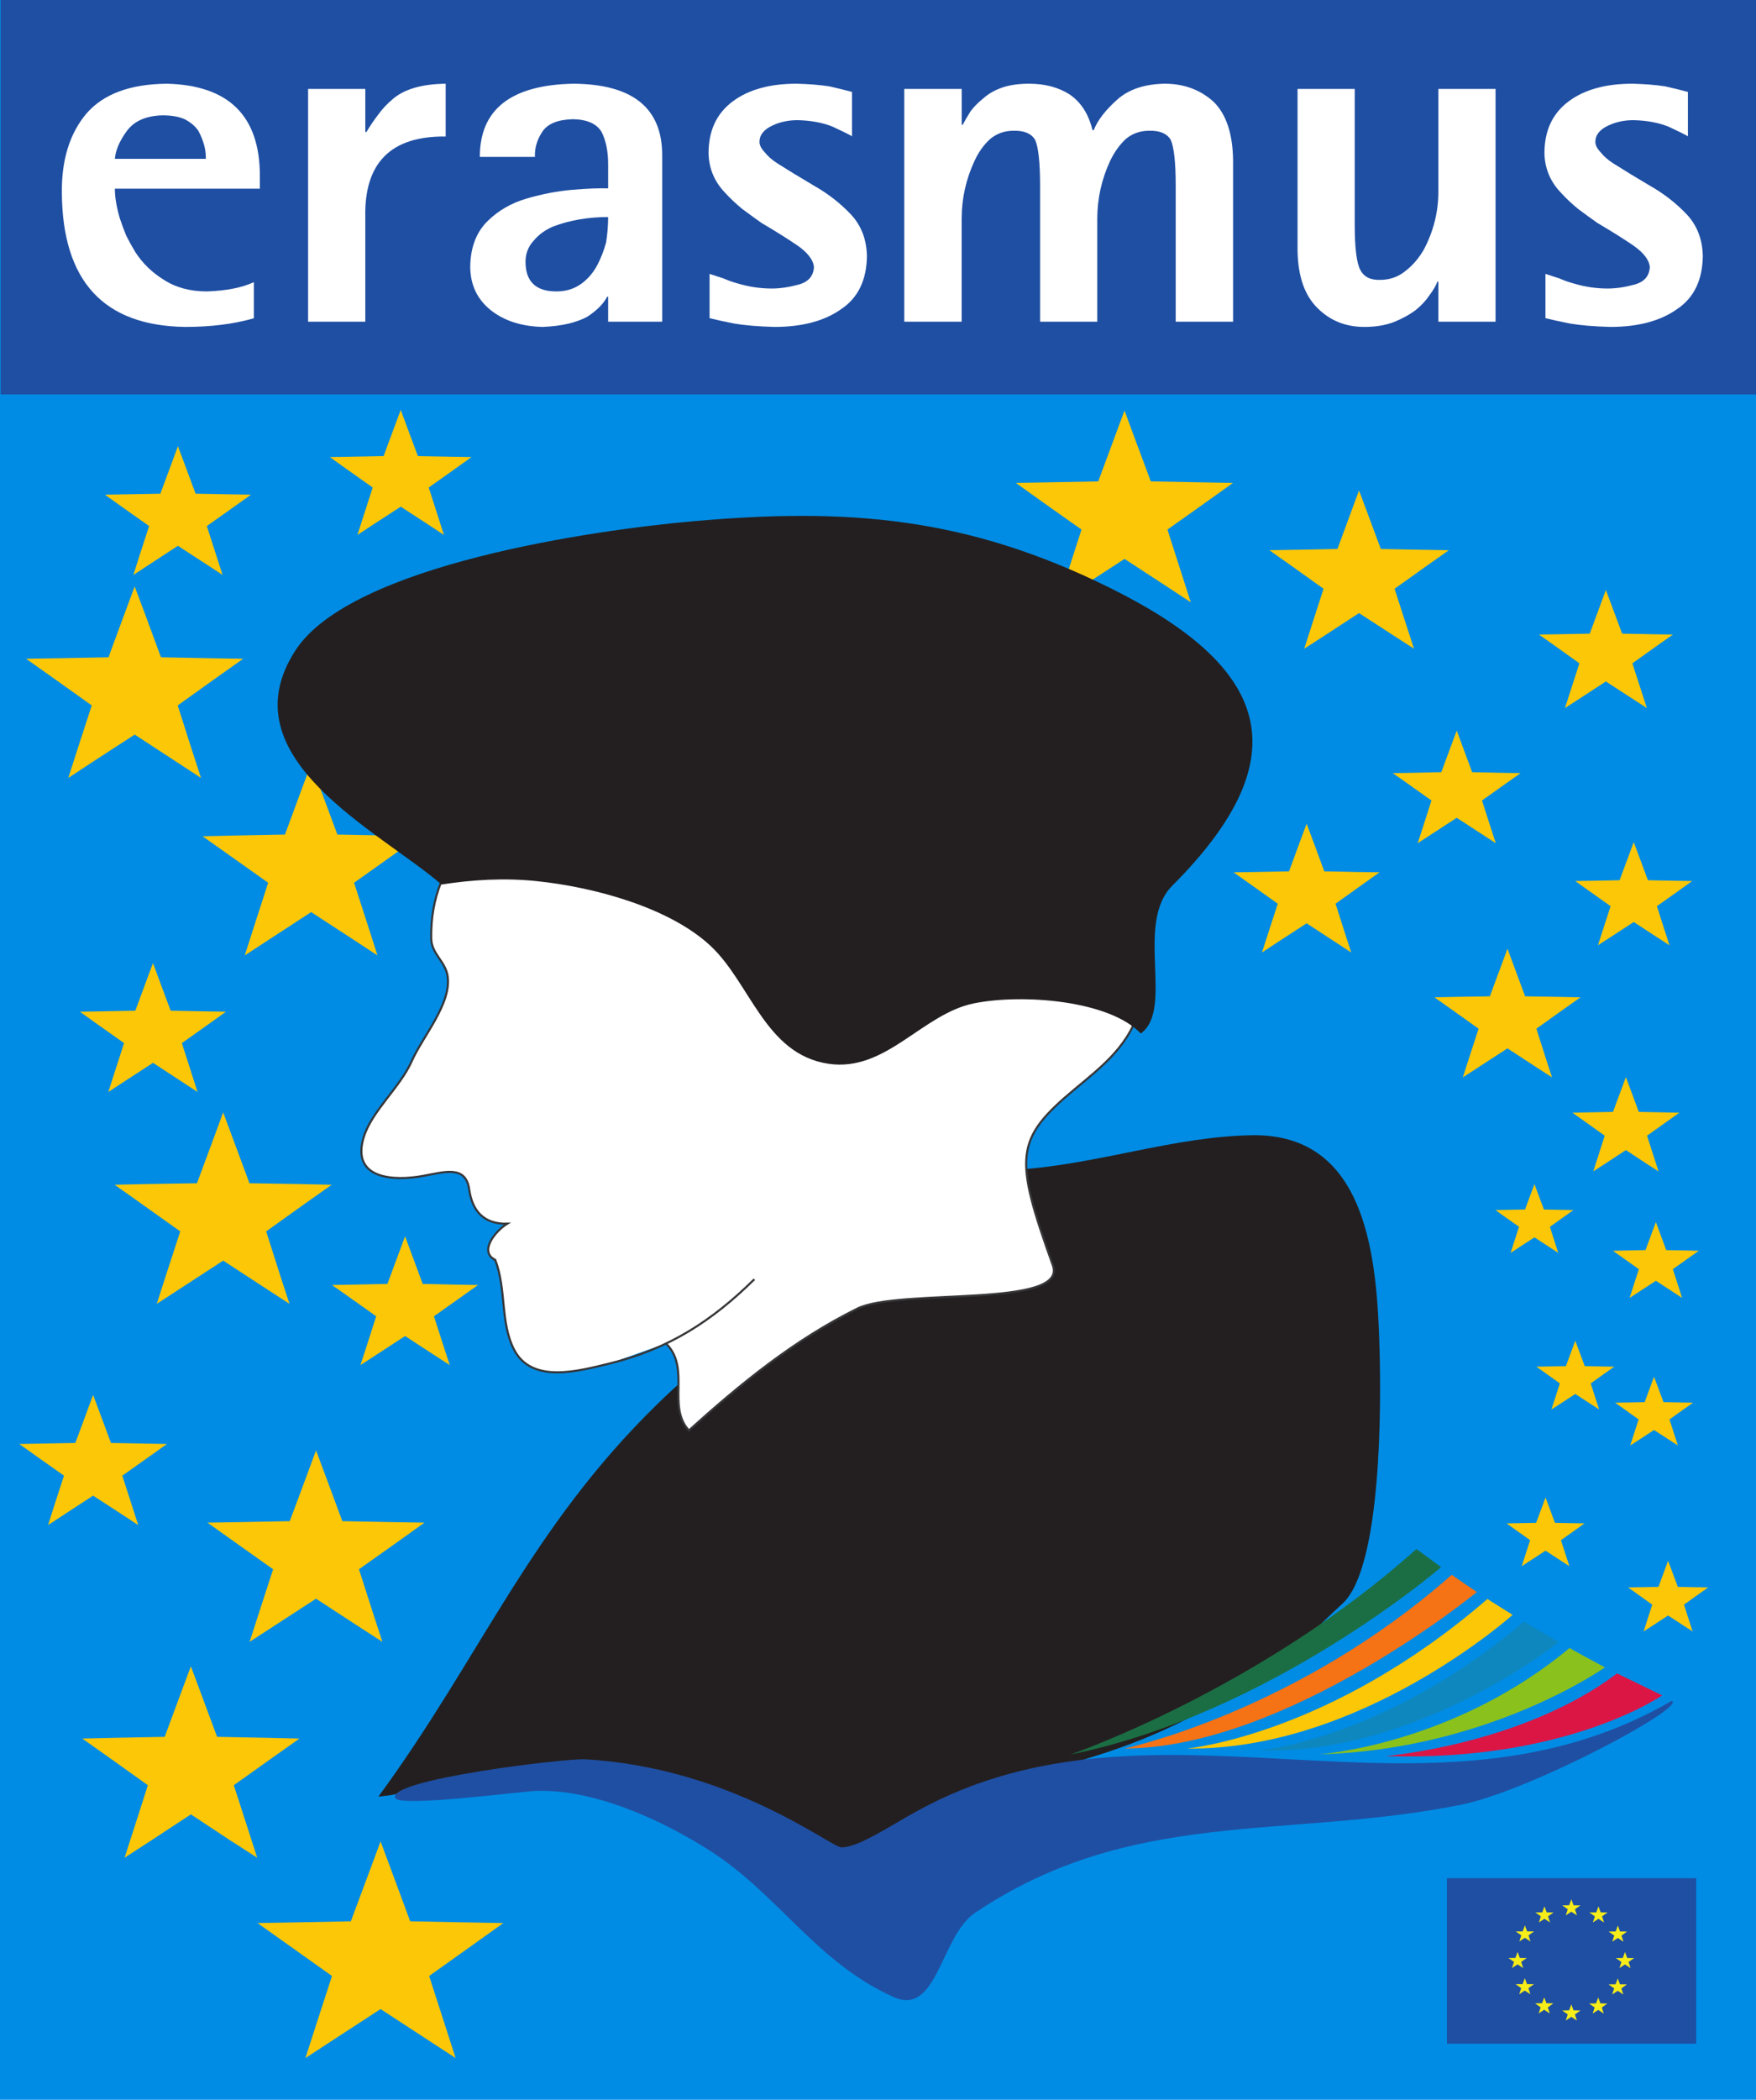 <?xml version="1.0" encoding="UTF-8" standalone="no"?>
<!-- Created with Inkscape (http://www.inkscape.org/) -->
<svg xmlns:dc="http://purl.org/dc/elements/1.1/" xmlns:cc="http://creativecommons.org/ns#" xmlns:rdf="http://www.w3.org/1999/02/22-rdf-syntax-ns#" xmlns:svg="http://www.w3.org/2000/svg" xmlns="http://www.w3.org/2000/svg" xmlns:sodipodi="http://sodipodi.sourceforge.net/DTD/sodipodi-0.dtd" xmlns:inkscape="http://www.inkscape.org/namespaces/inkscape" width="257.626" height="307.881" id="svg3347" sodipodi:version="0.32" inkscape:version="0.46" version="1.0" sodipodi:docname="Erasmus logo.svg" inkscape:output_extension="org.inkscape.output.svg.inkscape"><script xmlns="" id="custom-useragent-string-page-script"/>
  <defs id="defs3349">
    <inkscape:perspective sodipodi:type="inkscape:persp3d" inkscape:vp_x="0 : 526.18109 : 1" inkscape:vp_y="0 : 1000 : 0" inkscape:vp_z="744.09448 : 526.18109 : 1" inkscape:persp3d-origin="372.04724 : 350.78739 : 1" id="perspective3355"/>
    <inkscape:perspective id="perspective3443" inkscape:persp3d-origin="372.04724 : 350.78739 : 1" inkscape:vp_z="744.09448 : 526.18109 : 1" inkscape:vp_y="0 : 1000 : 0" inkscape:vp_x="0 : 526.18109 : 1" sodipodi:type="inkscape:persp3d"/>
  </defs>
  <sodipodi:namedview id="base" pagecolor="#ffffff" bordercolor="#666666" borderopacity="1.0" gridtolerance="10000" guidetolerance="10" objecttolerance="10" inkscape:pageopacity="0.0" inkscape:pageshadow="2" inkscape:zoom="1.5190033" inkscape:cx="35.766118" inkscape:cy="126.0238" inkscape:document-units="px" inkscape:current-layer="layer1" showgrid="false" inkscape:window-width="1280" inkscape:window-height="750" inkscape:window-x="-8" inkscape:window-y="-8"/>
  <g inkscape:label="Layer 1" inkscape:groupmode="layer" id="layer1" transform="translate(-194.067,-373.913)">
    <path style="fill:#008ce4;fill-opacity:1;fill-rule:nonzero;stroke:none;stroke-width:0.5;stroke-linecap:round;stroke-linejoin:round;stroke-miterlimit:3.998;stroke-dashoffset:0;stroke-opacity:1" d="M 194.067,373.913 L 451.693,373.913 L 451.693,681.794 L 194.067,681.794 L 194.067,373.913 z" id="rect3449" sodipodi:nodetypes="ccccc"/>
    <path d="M 194.156,431.746 L 451.782,431.746 L 451.782,373.912 L 194.156,373.912 L 194.156,431.746 z" style="fill:#1f4fa3;fill-opacity:1;fill-rule:nonzero;stroke:none" id="path3189"/>
    <path d="M 224.262,397.204 C 224.31,395.913 223.942,394.536 223.157,393.067 C 222.688,392.409 222.05,391.864 221.239,391.434 C 220.402,391.029 219.297,390.826 217.923,390.826 C 215.483,390.879 213.721,391.664 212.63,393.179 C 211.587,394.624 211.019,395.965 210.918,397.204 L 224.262,397.204 z M 231.308,420.578 C 228.38,421.425 225.025,421.848 221.242,421.848 C 209.272,421.686 203.239,415.138 203.141,402.2 C 203.088,397.352 204.293,393.471 206.754,390.556 C 209.237,387.691 213.168,386.235 218.552,386.187 C 227.644,386.417 232.192,390.92 232.192,399.696 L 232.192,401.578 L 210.918,401.578 C 210.918,402.829 211.162,404.288 211.654,405.952 C 211.925,406.76 212.233,407.593 212.578,408.449 C 212.97,409.233 213.424,410.056 213.94,410.913 C 214.998,412.529 216.373,413.866 218.069,414.918 C 219.838,416.071 221.95,416.644 224.408,416.644 C 227.286,416.547 229.586,416.092 231.308,415.284 L 231.308,420.578" style="fill:#ffffff;fill-opacity:1;fill-rule:nonzero;stroke:none" id="path3191"/>
    <path d="M 239.27,386.952 L 247.66,386.952 L 247.66,393.263 L 247.834,393.263 C 248.324,392.422 248.903,391.57 249.568,390.704 C 250.156,389.886 250.857,389.138 251.67,388.459 C 253.341,386.99 255.936,386.235 259.452,386.187 L 259.452,393.93 C 251.411,393.837 247.483,397.79 247.66,405.792 L 247.66,421.083 L 239.27,421.083 L 239.27,386.952" style="fill:#ffffff;fill-opacity:1;fill-rule:nonzero;stroke:none" id="path3193"/>
    <path d="M 271.168,412.29 C 271.168,415.193 272.677,416.644 275.695,416.644 C 277.065,416.644 278.261,416.286 279.285,415.566 C 280.208,414.92 280.981,414.052 281.605,412.959 C 282.202,411.843 282.664,410.676 282.989,409.46 C 283.187,408.196 283.288,406.954 283.288,405.737 C 280.371,405.737 277.689,406.196 275.245,407.114 C 274.074,407.612 273.124,408.294 272.402,409.162 C 271.58,410.032 271.168,411.075 271.168,412.29 z M 283.288,417.424 L 283.137,417.424 C 282.616,418.443 281.652,419.419 280.241,420.351 C 279.474,420.765 278.558,421.1 277.496,421.361 C 276.429,421.619 275.169,421.781 273.71,421.848 C 270.616,421.779 268.078,420.971 266.101,419.421 C 264.07,417.804 263.056,415.655 263.056,412.973 C 263.104,410.178 263.946,407.97 265.582,406.352 C 267.141,404.805 269.058,403.695 271.335,403.023 C 273.636,402.353 275.875,401.928 278.053,401.741 C 280.279,401.557 282.026,401.488 283.288,401.533 L 283.288,397.994 C 283.288,396.124 282.975,394.561 282.353,393.308 C 281.652,392.08 280.255,391.441 278.161,391.391 C 275.913,391.441 274.404,392.056 273.631,393.234 C 272.857,394.392 272.495,395.621 272.545,396.922 L 264.463,396.922 C 264.463,389.951 269.026,386.374 278.154,386.187 C 286.913,386.235 291.268,389.769 291.218,396.793 L 291.218,421.083 L 283.288,421.083 L 283.288,417.424" style="fill:#ffffff;fill-opacity:1;fill-rule:nonzero;stroke:none" id="path3195"/>
    <path d="M 319.07,393.894 C 318.578,393.605 317.621,393.132 316.2,392.476 C 314.751,391.895 313.046,391.579 311.085,391.532 C 309.736,391.532 308.51,391.792 307.405,392.311 C 306.128,392.902 305.492,393.706 305.492,394.72 C 305.492,395.193 305.748,395.7 306.264,396.243 C 306.707,396.809 307.309,397.341 308.07,397.836 C 309.591,398.804 311.373,399.89 313.41,401.095 C 315.471,402.253 317.289,403.657 318.862,405.309 C 320.407,406.94 321.206,408.994 321.257,411.472 C 321.206,414.99 319.953,417.575 317.495,419.227 C 315.036,420.976 311.765,421.848 307.685,421.848 C 305.274,421.781 303.306,421.616 301.782,421.354 C 300.233,421.047 299.03,420.784 298.169,420.564 L 298.169,414.074 C 298.758,414.269 299.432,414.487 300.192,414.729 C 300.905,415.045 301.627,415.299 302.364,415.492 C 303.983,415.977 305.628,416.219 307.298,416.219 C 308.497,416.219 309.799,416.029 311.197,415.649 C 312.644,415.27 313.405,414.413 313.48,413.083 C 313.405,412.065 312.621,411.02 311.123,409.949 C 309.627,408.93 307.848,407.813 305.786,406.601 C 304.877,405.959 303.947,405.283 302.99,404.57 C 302.082,403.834 301.247,403.051 300.487,402.219 C 298.891,400.581 298.069,398.632 298.021,396.375 C 298.021,393.074 299.199,390.546 301.56,388.786 C 303.871,387.055 306.991,386.187 310.923,386.187 C 312.74,386.23 314.352,386.361 315.753,386.579 C 317.103,386.885 318.21,387.155 319.07,387.394 L 319.07,393.894" style="fill:#ffffff;fill-opacity:1;fill-rule:nonzero;stroke:none" id="path3197"/>
    <path d="M 326.735,386.952 L 335.16,386.952 L 335.16,392.211 L 335.308,392.211 C 335.612,391.628 335.992,390.975 336.45,390.248 C 336.93,389.593 337.564,388.951 338.349,388.32 C 339.108,387.641 340.032,387.117 341.123,386.744 C 342.21,386.374 343.514,386.187 345.035,386.187 C 347.364,386.187 349.354,386.713 351.002,387.765 C 352.671,388.911 353.785,390.651 354.345,392.991 L 354.534,392.991 C 355.091,391.565 356.232,390.08 357.954,388.538 C 359.652,387.017 361.981,386.235 364.946,386.187 C 367.756,386.187 370.138,387.062 372.089,388.813 C 373.962,390.633 374.924,393.502 374.976,397.422 L 374.976,421.083 L 366.558,421.083 L 366.558,401.191 C 366.558,397.74 366.311,395.478 365.821,394.406 C 365.252,393.478 364.195,393.036 362.645,393.084 C 361.378,393.084 360.269,393.467 359.312,394.227 C 358.382,395.062 357.595,396.145 356.949,397.477 C 355.682,400.191 355.051,403.037 355.051,406.012 L 355.051,421.083 L 346.661,421.083 L 346.661,401.191 C 346.661,397.74 346.415,395.478 345.925,394.406 C 345.355,393.478 344.298,393.036 342.749,393.084 C 341.481,393.084 340.372,393.467 339.415,394.227 C 338.459,395.062 337.672,396.145 337.052,397.477 C 335.784,400.191 335.153,403.037 335.153,406.012 L 335.153,421.083 L 326.735,421.083 L 326.735,386.952" style="fill:#ffffff;fill-opacity:1;fill-rule:nonzero;stroke:none" id="path3199"/>
    <path d="M 405.094,415.212 L 404.946,415.212 C 404.748,415.774 404.365,416.432 403.796,417.187 C 403.301,417.943 402.622,418.677 401.756,419.388 C 400.891,420.035 399.85,420.607 398.64,421.104 C 397.377,421.6 395.906,421.848 394.226,421.848 C 391.504,421.848 389.229,420.939 387.4,419.122 C 385.47,417.257 384.48,414.413 384.433,410.589 L 384.433,386.952 L 392.821,386.952 L 392.821,406.818 C 392.821,410.242 393.094,412.467 393.642,413.488 C 394.163,414.511 395.134,414.999 396.552,414.951 C 397.968,414.951 399.212,414.511 400.283,413.631 C 401.352,412.799 402.246,411.754 402.969,410.493 C 404.385,407.806 405.094,404.977 405.094,402.004 L 405.094,386.952 L 413.484,386.952 L 413.484,421.083 L 405.094,421.083 L 405.094,415.212" style="fill:#ffffff;fill-opacity:1;fill-rule:nonzero;stroke:none" id="path3201"/>
    <path d="M 441.703,393.894 C 441.211,393.605 440.255,393.132 438.834,392.476 C 437.385,391.895 435.68,391.579 433.718,391.532 C 432.37,391.532 431.143,391.792 430.038,392.311 C 428.761,392.902 428.125,393.706 428.125,394.72 C 428.125,395.193 428.381,395.7 428.898,396.243 C 429.34,396.809 429.942,397.341 430.703,397.836 C 432.224,398.804 434.006,399.89 436.043,401.095 C 438.104,402.253 439.922,403.657 441.496,405.309 C 443.041,406.94 443.839,408.994 443.89,411.472 C 443.839,414.99 442.586,417.575 440.128,419.227 C 437.67,420.976 434.398,421.848 430.318,421.848 C 427.907,421.781 425.939,421.616 424.416,421.354 C 422.866,421.047 421.664,420.784 420.803,420.564 L 420.803,414.074 C 421.391,414.269 422.065,414.487 422.825,414.729 C 423.538,415.045 424.261,415.299 424.997,415.492 C 426.616,415.977 428.262,416.219 429.931,416.219 C 431.132,416.219 432.432,416.029 433.831,415.649 C 435.278,415.27 436.038,414.413 436.113,413.083 C 436.038,412.065 435.254,411.02 433.757,409.949 C 432.26,408.93 430.481,407.813 428.419,406.601 C 427.511,405.959 426.58,405.283 425.623,404.57 C 424.715,403.834 423.88,403.051 423.12,402.219 C 421.525,400.581 420.702,398.632 420.655,396.375 C 420.655,393.074 421.834,390.546 424.194,388.786 C 426.504,387.055 429.625,386.187 433.556,386.187 C 435.374,386.23 436.986,386.361 438.386,386.579 C 439.736,386.885 440.843,387.155 441.703,387.394 L 441.703,393.894" style="fill:#ffffff;fill-opacity:1;fill-rule:nonzero;stroke:none" id="path3203"/>
    <path d="M 267.911,655.884 L 262.409,655.786 L 254.251,655.63 L 251.597,648.475 L 249.901,643.909 L 248.206,648.475 L 245.537,655.63 L 237.395,655.786 L 231.856,655.884 L 236.363,659.09 L 242.775,663.645 L 240.449,670.8 L 238.875,675.678 L 243.175,672.872 L 249.901,668.494 L 260.913,675.678 L 259.339,670.8 L 257.027,663.645 L 263.425,659.09 L 267.911,655.884" style="fill:#fcc707;fill-opacity:1;fill-rule:nonzero;stroke:none" id="path3223"/>
    <path d="M 404.077,491.285 L 402.885,495.018 L 402.059,497.548 L 404.294,496.095 L 407.788,493.82 L 411.276,496.095 L 413.517,497.548 L 412.692,495.018 L 411.491,491.285 L 414.815,488.928 L 417.149,487.278 L 414.287,487.227 L 410.048,487.135 L 408.669,483.418 L 407.788,481.03 L 406.9,483.418 L 405.521,487.135 L 401.282,487.227 L 398.412,487.278 L 400.761,488.928 L 404.077,491.285" style="fill:#fcc707;fill-opacity:1;fill-rule:nonzero;stroke:none" id="path3225"/>
    <path d="M 396.65,454.41 L 394.7,449.163 L 393.451,445.829 L 392.223,449.163 L 390.285,454.41 L 384.317,454.524 L 380.298,454.589 L 383.585,456.909 L 388.247,460.243 L 386.558,465.468 L 385.408,469.03 L 388.554,467.003 L 393.451,463.805 L 398.373,467.003 L 401.515,469.03 L 400.355,465.468 L 398.666,460.243 L 403.339,456.909 L 406.629,454.589 L 402.596,454.524 L 396.65,454.41" style="fill:#fcc707;fill-opacity:1;fill-rule:nonzero;stroke:none" id="path3227"/>
    <path d="M 432.052,466.822 L 430.598,462.907 L 429.666,460.42 L 428.75,462.907 L 427.303,466.822 L 422.85,466.907 L 419.852,466.955 L 422.305,468.686 L 425.783,471.174 L 424.523,475.073 L 423.665,477.731 L 426.012,476.217 L 429.666,473.832 L 433.338,476.217 L 435.681,477.731 L 434.817,475.073 L 433.556,471.174 L 437.043,468.686 L 439.498,466.955 L 436.489,466.907 L 432.052,466.822" style="fill:#fcc707;fill-opacity:1;fill-rule:nonzero;stroke:none" id="path3229"/>
    <path d="M 362.904,444.496 L 360.546,438.174 L 359.048,434.114 L 357.535,438.174 L 355.191,444.496 L 347.996,444.635 L 343.103,444.721 L 347.068,447.554 L 352.738,451.562 L 350.695,457.884 L 349.304,462.22 L 353.092,459.733 L 359.048,455.863 L 364.977,459.733 L 368.765,462.22 L 367.374,457.884 L 365.344,451.562 L 370.998,447.554 L 374.962,444.721 L 370.099,444.635 L 362.904,444.496" style="fill:#fcc707;fill-opacity:1;fill-rule:nonzero;stroke:none" id="path3231"/>
    <path d="M 255.375,440.789 L 253.838,436.666 L 252.861,434.019 L 251.874,436.666 L 250.345,440.789 L 245.654,440.879 L 242.463,440.935 L 245.049,442.783 L 248.746,445.396 L 247.414,449.52 L 246.507,452.346 L 248.977,450.725 L 252.861,448.202 L 256.727,450.725 L 259.197,452.346 L 258.29,449.52 L 256.966,445.396 L 260.653,442.783 L 263.238,440.935 L 260.067,440.879 L 255.375,440.789" style="fill:#fcc707;fill-opacity:1;fill-rule:nonzero;stroke:none" id="path3233"/>
    <path d="M 210.347,585.489 L 208.753,581.191 L 207.725,578.448 L 206.715,581.191 L 205.12,585.489 L 196.894,585.636 L 199.597,587.561 L 203.453,590.286 L 202.055,594.585 L 201.118,597.532 L 203.693,595.842 L 207.725,593.211 L 211.753,595.83 L 214.349,597.532 L 213.404,594.602 L 212.011,590.286 L 215.858,587.561 L 218.562,585.636 L 210.347,585.489" style="fill:#fcc707;fill-opacity:1;fill-rule:nonzero;stroke:none" id="path3235"/>
    <path d="M 243.563,496.281 L 241.217,489.959 L 239.719,485.9 L 238.207,489.959 L 235.875,496.281 L 228.655,496.42 L 223.791,496.532 L 227.755,499.34 L 233.409,503.347 L 231.366,509.67 L 229.975,514.005 L 233.781,511.518 L 239.719,507.649 L 245.661,511.518 L 249.449,514.005 L 248.059,509.67 L 246.016,503.347 L 251.655,499.34 L 255.638,496.532 L 250.77,496.42 L 243.563,496.281" style="fill:#fcc707;fill-opacity:1;fill-rule:nonzero;stroke:none" id="path3237"/>
    <path d="M 232.734,562.62 L 236.539,565.09 L 235.131,560.788 L 233.118,554.466 L 238.758,550.432 L 242.736,547.626 L 237.861,547.521 L 230.665,547.409 L 228.32,541.087 L 226.809,537.019 L 225.31,541.087 L 222.965,547.409 L 215.757,547.521 L 210.878,547.626 L 214.842,550.432 L 220.511,554.466 L 218.452,560.788 L 217.066,565.09 L 220.866,562.62 L 226.809,558.751 L 232.734,562.62" style="fill:#fcc707;fill-opacity:1;fill-rule:nonzero;stroke:none" id="path3239"/>
    <path d="M 244.29,596.953 L 241.946,590.631 L 240.434,586.572 L 238.936,590.631 L 236.577,596.953 L 229.382,597.093 L 224.502,597.17 L 228.485,600.002 L 234.138,604.01 L 232.081,610.334 L 230.691,614.643 L 234.478,612.19 L 240.434,608.321 L 246.359,612.19 L 250.164,614.643 L 248.761,610.334 L 246.731,604.01 L 252.384,600.002 L 256.348,597.17 L 251.485,597.093 L 244.29,596.953" style="fill:#fcc707;fill-opacity:1;fill-rule:nonzero;stroke:none" id="path3241"/>
    <path d="M 217.683,470.289 L 215.338,463.931 L 213.827,459.906 L 212.328,463.931 L 209.983,470.289 L 202.775,470.427 L 197.895,470.504 L 201.859,473.311 L 207.53,477.346 L 205.469,483.667 L 204.083,487.978 L 207.871,485.49 L 213.827,481.621 L 219.752,485.49 L 223.556,487.978 L 222.153,483.667 L 220.137,477.346 L 225.777,473.311 L 229.741,470.504 L 224.878,470.427 L 217.683,470.289" style="fill:#fcc707;fill-opacity:1;fill-rule:nonzero;stroke:none" id="path3243"/>
    <path d="M 225.915,628.58 L 223.583,622.292 L 222.071,618.232 L 220.56,622.292 L 218.228,628.58 L 211.019,628.718 L 206.143,628.831 L 210.108,631.638 L 215.761,635.672 L 213.732,641.994 L 212.341,646.305 L 216.128,643.851 L 222.071,639.947 L 227.983,643.851 L 231.802,646.305 L 230.411,641.994 L 228.368,635.672 L 234.033,631.638 L 238.003,628.831 L 233.122,628.718 L 225.915,628.58" style="fill:#fcc707;fill-opacity:1;fill-rule:nonzero;stroke:none" id="path3245"/>
    <path d="M 426.53,597.282 L 424.784,597.251 L 422.197,597.201 L 421.355,594.932 L 420.817,593.484 L 420.279,594.932 L 419.433,597.201 L 416.851,597.251 L 415.094,597.282 L 416.523,598.299 L 418.557,599.744 L 417.819,602.013 L 417.32,603.56 L 418.684,602.67 L 420.817,601.281 L 424.31,603.56 L 423.81,602.013 L 423.077,599.744 L 425.107,598.299 L 426.53,597.282" style="fill:#fcc707;fill-opacity:1;fill-rule:nonzero;stroke:none" id="path3247"/>
    <path d="M 249.256,566.913 L 247.891,571.182 L 246.947,574.074 L 249.503,572.414 L 253.499,569.811 L 257.487,572.414 L 260.051,574.074 L 259.107,571.182 L 257.733,566.913 L 261.535,564.218 L 264.203,562.33 L 260.931,562.272 L 256.083,562.168 L 254.506,557.916 L 253.499,555.186 L 252.483,557.916 L 250.906,562.168 L 246.058,562.272 L 242.777,562.33 L 245.463,564.218 L 249.256,566.913" style="fill:#fcc707;fill-opacity:1;fill-rule:nonzero;stroke:none" id="path3249"/>
    <path d="M 440.223,606.593 L 439.353,604.251 L 438.795,602.762 L 438.246,604.251 L 437.381,606.593 L 434.717,606.645 L 432.922,606.674 L 434.39,607.709 L 436.471,609.198 L 435.717,611.531 L 435.204,613.121 L 436.608,612.217 L 438.795,610.789 L 440.992,612.217 L 442.395,613.121 L 441.878,611.531 L 441.124,609.198 L 443.21,607.709 L 444.679,606.674 L 442.878,606.645 L 440.223,606.593" style="fill:#fcc707;fill-opacity:1;fill-rule:nonzero;stroke:none" id="path3251"/>
    <path d="M 426.567,574.224 L 425.72,571.944 L 425.178,570.497 L 424.645,571.944 L 423.803,574.224 L 421.21,574.273 L 419.465,574.301 L 420.893,575.308 L 422.917,576.756 L 422.184,579.026 L 421.685,580.573 L 423.051,579.692 L 425.178,578.304 L 427.315,579.692 L 428.679,580.573 L 428.176,579.026 L 427.442,576.756 L 429.472,575.308 L 430.901,574.301 L 429.149,574.273 L 426.567,574.224" style="fill:#fcc707;fill-opacity:1;fill-rule:nonzero;stroke:none" id="path3253"/>
    <path d="M 438.122,579.506 L 437.275,577.227 L 436.733,575.779 L 436.199,577.227 L 435.358,579.506 L 432.766,579.555 L 431.02,579.584 L 432.448,580.591 L 434.473,582.039 L 433.739,584.308 L 433.24,585.856 L 434.607,584.975 L 436.733,583.587 L 438.87,584.975 L 440.235,585.856 L 439.731,584.308 L 438.997,582.039 L 441.026,580.591 L 442.456,579.584 L 440.705,579.555 L 438.122,579.506" style="fill:#fcc707;fill-opacity:1;fill-rule:nonzero;stroke:none" id="path3255"/>
    <path d="M 219.106,522.107 L 217.52,517.856 L 216.513,515.126 L 215.496,517.856 L 213.919,522.107 L 209.081,522.201 L 205.791,522.259 L 208.457,524.164 L 212.269,526.859 L 210.895,531.11 L 209.96,534.027 L 212.508,532.354 L 216.513,529.751 L 220.5,532.354 L 223.047,534.027 L 222.111,531.11 L 220.746,526.859 L 224.548,524.164 L 227.214,522.259 L 223.944,522.201 L 219.106,522.107" style="fill:#fcc707;fill-opacity:1;fill-rule:nonzero;stroke:none" id="path3257"/>
    <path d="M 420.576,551.259 L 419.729,548.99 L 419.191,547.532 L 418.649,548.99 L 417.807,551.259 L 415.224,551.309 L 413.468,551.34 L 414.891,552.357 L 416.926,553.795 L 416.193,556.065 L 415.694,557.621 L 417.054,556.729 L 419.191,555.34 L 421.32,556.729 L 422.68,557.621 L 421.452,553.795 L 423.481,552.357 L 424.904,551.34 L 423.158,551.309 L 420.576,551.259" style="fill:#fcc707;fill-opacity:1;fill-rule:nonzero;stroke:none" id="path3259"/>
    <path d="M 222.763,446.303 L 221.186,442.052 L 220.169,439.339 L 219.17,442.052 L 217.593,446.303 L 209.456,446.449 L 212.13,448.353 L 215.944,451.048 L 214.561,455.3 L 213.634,458.215 L 216.182,456.543 L 220.169,453.941 L 224.153,456.531 L 226.721,458.215 L 225.786,455.317 L 224.409,451.048 L 228.214,448.353 L 230.888,446.449 L 222.763,446.303" style="fill:#fcc707;fill-opacity:1;fill-rule:nonzero;stroke:none" id="path3261"/>
    <path d="M 438.524,557.212 L 437.596,554.711 L 437.003,553.105 L 436.405,554.711 L 435.482,557.212 L 432.625,557.266 L 430.702,557.312 L 432.271,558.422 L 434.507,560.008 L 433.698,562.509 L 433.149,564.225 L 434.654,563.24 L 437.003,561.709 L 439.354,563.24 L 440.853,564.225 L 440.303,562.509 L 439.494,560.008 L 441.726,558.422 L 443.302,557.312 L 441.375,557.266 L 438.524,557.212" style="fill:#fcc707;fill-opacity:1;fill-rule:nonzero;stroke:none" id="path3263"/>
    <path d="M 419.213,530.23 L 421.772,531.891 L 420.825,528.999 L 419.472,524.747 L 423.264,522.035 L 425.939,520.148 L 422.661,520.078 L 417.822,520.001 L 416.245,515.751 L 415.229,513.014 L 414.221,515.751 L 412.644,520.001 L 407.797,520.078 L 404.515,520.148 L 407.182,522.035 L 410.994,524.747 L 409.61,528.999 L 408.678,531.891 L 411.233,530.23 L 415.229,527.629 L 419.213,530.23" style="fill:#fcc707;fill-opacity:1;fill-rule:nonzero;stroke:none" id="path3265"/>
    <path d="M 435.835,502.979 L 434.571,499.572 L 433.756,497.384 L 432.949,499.572 L 431.677,502.979 L 427.8,503.054 L 425.17,503.096 L 427.316,504.623 L 430.362,506.782 L 429.254,510.191 L 428.505,512.513 L 430.546,511.191 L 433.756,509.106 L 436.95,511.191 L 439,512.513 L 438.244,510.191 L 437.149,506.782 L 440.197,504.623 L 442.334,503.096 L 439.712,503.054 L 435.835,502.979" style="fill:#fcc707;fill-opacity:1;fill-rule:nonzero;stroke:none" id="path3267"/>
    <path d="M 388.357,501.676 L 386.78,497.401 L 385.764,494.693 L 384.757,497.401 L 383.18,501.676 L 378.333,501.768 L 375.051,501.82 L 377.716,503.708 L 381.53,506.421 L 380.145,510.672 L 379.212,513.571 L 381.759,511.898 L 385.764,509.296 L 389.748,511.898 L 392.306,513.571 L 391.364,510.672 L 390.007,506.421 L 393.8,503.708 L 396.466,501.82 L 393.195,501.768 L 388.357,501.676" style="fill:#fcc707;fill-opacity:1;fill-rule:nonzero;stroke:none" id="path3269"/>
    <path d="M 434.497,536.945 L 433.348,533.849 L 432.605,531.85 L 431.86,533.849 L 430.712,536.945 L 427.162,537.013 L 424.762,537.069 L 426.714,538.45 L 429.498,540.437 L 428.499,543.551 L 427.814,545.673 L 429.678,544.465 L 432.605,542.542 L 435.515,544.465 L 437.395,545.673 L 436.711,543.551 L 435.705,540.437 L 438.495,538.45 L 440.449,537.069 L 438.046,537.013 L 434.497,536.945" style="fill:#fcc707;fill-opacity:1;fill-rule:nonzero;stroke:none" id="path3271"/>
    <path d="M 343.759,545.377 C 355.178,544.601 366.435,540.528 377.797,540.368 C 394.794,540.129 396.101,558.638 396.466,571.847 C 396.676,579.432 396.865,603.717 391.015,609.06 C 383.654,615.783 384.599,616.392 372.228,623.724 C 352.612,635.348 336.882,633.033 322.28,643.429 C 312.69,650.257 292.273,639.634 280.996,637.152 C 276.046,636.062 257.884,634.794 252.684,636.806 C 251.705,637.184 250.616,637.195 249.577,637.354 C 264.726,616.667 271.732,598.095 290.532,579.766 C 302.327,568.266 319.187,556.797 336.479,557.864 C 339.883,558.075 347.128,560.312 346.204,555.882 C 344.005,545.34 345.163,549.813 344.005,545.34" style="fill:#231f20;fill-opacity:1;fill-rule:nonzero;stroke:none" id="path3275"/>
    <path d="M 291.768,570.896 C 295.457,574.511 291.853,580.106 295.141,583.655 C 302.729,576.787 310.618,570.367 319.837,565.798 C 325.971,562.756 350.803,565.776 348.534,559.437 C 342.839,543.526 342.887,540.971 351.811,533.557 C 355.828,530.22 360.05,526.98 361.351,521.297 C 362.8,514.976 358.068,508.141 353.92,503.905 C 343.127,492.881 324.258,486.708 309.363,485.25 C 292.152,483.564 256.85,487.373 257.332,511.539 C 257.38,513.754 259.319,514.81 259.707,516.879 C 260.466,520.913 256.065,525.897 254.48,529.482 C 252.755,533.387 248.573,536.838 247.416,540.689 C 245.554,546.882 251.945,547.1 256.129,546.335 C 259.331,545.749 262.392,544.737 262.899,548.297 C 263.338,551.385 264.966,553.425 268.481,553.34 C 266.86,554.334 264.608,557.01 266.285,558.386 C 266.429,558.352 266.542,558.715 266.723,558.646 C 268.384,562.978 267.435,567.863 269.502,571.833 C 272.121,576.863 279.004,574.926 283.428,573.856" style="fill:#ffffff;fill-opacity:1;fill-rule:nonzero;stroke:none" id="path3277" sodipodi:nodetypes="cccssssscssssscccss"/>
    <path d="M 291.768,570.896 C 295.457,574.511 291.853,580.106 295.141,583.655 C 302.729,576.787 310.618,570.367 319.837,565.798 C 325.971,562.756 350.803,565.776 348.534,559.437 C 342.839,543.526 342.887,540.971 351.811,533.557 C 355.828,530.22 360.05,526.98 361.351,521.297 C 362.8,514.976 358.068,508.141 353.92,503.905 C 343.127,492.881 324.258,486.708 309.363,485.25 C 292.152,483.564 256.85,487.373 257.332,511.539 C 257.38,513.754 259.319,514.81 259.707,516.879 C 260.466,520.913 256.065,525.897 254.48,529.482 C 252.755,533.387 248.573,536.838 247.416,540.689 C 245.554,546.882 251.945,547.1 256.129,546.335 C 259.331,545.749 262.392,544.737 262.899,548.297 C 263.338,551.385 264.966,553.425 268.481,553.34 C 266.86,554.334 264.608,557.01 266.285,558.386 C 266.429,558.352 266.542,558.715 266.723,558.646 C 268.384,562.978 267.435,567.863 269.502,571.833 C 272.121,576.863 279.004,574.925 283.428,573.856 C 292.146,571.749 298.523,567.605 304.742,561.485" style="fill:none;stroke:#363639;stroke-width:0.306;stroke-linecap:butt;stroke-linejoin:miter;stroke-miterlimit:4;stroke-dasharray:none;stroke-opacity:1" id="path3279" sodipodi:nodetypes="cccssssscssssscccsss"/>
    <path d="M 258.84,503.605 C 249.654,495.695 227.171,485.005 237.424,469.259 C 245.628,456.661 281.442,451.608 295.688,450.347 C 318.518,448.326 335.942,449.704 357.023,460.167 C 380.085,471.614 385.211,484.622 366.042,503.792 C 360.518,509.316 366.381,521.919 361.428,525.454 C 356.827,520.593 344.112,519.595 336.984,521.026 C 329.351,522.558 324.073,531.153 315.597,529.887 C 306.309,528.498 304.168,518.036 298.271,512.564 C 292.216,506.946 281.171,503.971 272.777,503.107 C 267.971,502.612 263.377,502.908 258.84,503.605 z" style="fill:#231f20;fill-opacity:1;fill-rule:nonzero;stroke:none" id="path3281" sodipodi:nodetypes="csccccssssc"/>
    <path d="M 439.334,623.305 C 403.321,644.177 363.96,619.941 328.564,639.487 C 324.348,641.813 320.009,644.786 317.518,644.786 C 315.994,644.786 301.3,633.069 279.889,631.873 C 277.054,631.717 250.641,634.858 252.072,637.568 C 252.784,638.91 270.254,636.619 272.521,636.52 C 281.154,636.136 291.23,640.806 298.254,645.297 C 308.299,651.721 313.852,661.674 325.191,666.741 C 331.602,669.605 332.055,657.794 337.125,654.382 C 360.118,638.912 382.662,643.662 408.322,638.558 C 418.57,636.52 441.561,624.191 439.334,623.305" style="fill:#1f4fa3;fill-opacity:1;fill-rule:nonzero;stroke:none" id="path3283"/>
    <path d="M 359.034,630.295 C 359.034,630.295 384.197,624.991 407.048,604.824 C 407.048,604.824 407.121,604.895 410.736,607.348 C 410.736,607.348 382.896,630.19 359.034,630.295" style="fill:#f57215;fill-opacity:1;fill-rule:nonzero;stroke:none" id="path3285"/>
    <path d="M 351.137,631.17 C 351.137,631.17 378.906,621.616 401.862,601.05 C 401.862,601.05 401.946,601.059 405.489,603.707 C 405.489,603.707 380.489,625.217 351.137,631.17" style="fill:#1b6e44;fill-opacity:1;fill-rule:nonzero;stroke:none" id="path3287"/>
    <path d="M 368.21,630.295 C 368.21,630.295 389.149,628.395 412.296,608.363 C 412.296,608.363 412.593,608.587 415.985,610.692 C 415.985,610.692 393.806,630.583 368.21,630.295" style="fill:#fcc707;fill-opacity:1;fill-rule:nonzero;stroke:none" id="path3289"/>
    <path d="M 387.664,631.136 C 387.664,631.136 407.263,629.787 424.353,615.543 C 424.353,615.543 424.407,615.667 429.529,618.393 C 429.529,618.393 412.469,630.476 387.664,631.136" style="fill:#8bc11c;fill-opacity:1;fill-rule:nonzero;stroke:none" id="path3291"/>
    <path d="M 397.366,631.399 C 397.366,631.399 417.421,629.748 431.312,619.281 L 437.924,622.501 C 437.924,622.501 423.93,632.259 397.366,631.399" style="fill:#db1645;fill-opacity:1;fill-rule:nonzero;stroke:none" id="path3293"/>
    <path d="M 378.821,630.583 C 378.821,630.583 397.332,628.935 417.642,611.682 C 417.642,611.682 417.811,611.791 422.746,614.677 C 422.746,614.677 402.259,631.229 378.821,630.583" style="fill:#0e87bf;fill-opacity:1;fill-rule:nonzero;stroke:none" id="path3295"/>
    <path d="M 406.353,673.57 L 442.913,673.57 L 442.913,649.298 L 406.353,649.298 L 406.353,673.57 z" style="fill:#1f4fa3;fill-opacity:1;fill-rule:nonzero;stroke:none" id="path3297"/>
    <path d="M 433.709,661.047 L 433.33,661.039 L 432.772,661.03 L 432.59,660.538 L 432.473,660.225 L 432.356,660.538 L 432.173,661.03 L 431.615,661.039 L 431.237,661.047 L 431.546,661.266 L 431.984,661.577 L 431.826,662.069 L 431.717,662.402 L 432.012,662.211 L 432.473,661.91 L 432.934,662.211 L 433.228,662.402 L 433.12,662.069 L 432.962,661.577 L 433.401,661.266 L 433.709,661.047" style="fill:#f7ed18;fill-opacity:1;fill-rule:nonzero;stroke:none" id="path3299"/>
    <path d="M 433.709,661.047 L 433.33,661.039 L 432.772,661.03 L 432.59,660.538 L 432.473,660.225 L 432.356,660.538 L 432.173,661.03 L 431.615,661.039 L 431.237,661.047 L 431.546,661.266 L 431.984,661.577 L 431.826,662.069 L 431.717,662.402 L 432.012,662.211 L 432.473,661.91 L 432.934,662.211 L 433.228,662.402 L 433.12,662.069 L 432.962,661.577 L 433.401,661.266 L 433.709,661.047 z" style="fill:none;stroke:#f7ed18;stroke-width:0.065;stroke-linecap:butt;stroke-linejoin:miter;stroke-miterlimit:4;stroke-dasharray:none;stroke-opacity:1" id="path3301"/>
    <path d="M 430.937,657.702 L 430.779,658.193 L 430.671,658.529 L 430.965,658.336 L 431.425,658.035 L 431.887,658.336 L 432.181,658.529 L 432.074,658.193 L 431.915,657.702 L 432.354,657.392 L 432.663,657.172 L 432.285,657.166 L 431.724,657.155 L 431.543,656.665 L 431.425,656.35 L 431.308,656.665 L 431.128,657.155 L 430.568,657.166 L 430.189,657.172 L 430.498,657.392 L 430.937,657.702" style="fill:#f7ed18;fill-opacity:1;fill-rule:nonzero;stroke:none" id="path3303"/>
    <path d="M 430.937,657.702 L 430.779,658.193 L 430.671,658.529 L 430.965,658.336 L 431.425,658.035 L 431.887,658.336 L 432.181,658.529 L 432.074,658.193 L 431.915,657.702 L 432.354,657.392 L 432.663,657.172 L 432.285,657.166 L 431.724,657.155 L 431.543,656.665 L 431.425,656.35 L 431.308,656.665 L 431.128,657.155 L 430.568,657.166 L 430.189,657.172 L 430.498,657.392 L 430.937,657.702 z" style="fill:none;stroke:#f7ed18;stroke-width:0.065;stroke-linecap:butt;stroke-linejoin:miter;stroke-miterlimit:4;stroke-dasharray:none;stroke-opacity:1" id="path3305"/>
    <path d="M 428.88,654.338 L 428.697,653.848 L 428.58,653.533 L 428.464,653.848 L 428.283,654.338 L 427.345,654.357 L 427.653,654.576 L 428.092,654.887 L 427.933,655.377 L 427.825,655.711 L 428.12,655.521 L 428.58,655.22 L 429.042,655.521 L 429.336,655.713 L 429.228,655.377 L 429.069,654.887 L 429.508,654.576 L 429.816,654.357 L 428.88,654.338" style="fill:#f7ed18;fill-opacity:1;fill-rule:nonzero;stroke:none" id="path3307"/>
    <path d="M 428.88,654.338 L 428.697,653.848 L 428.58,653.533 L 428.464,653.848 L 428.283,654.338 L 427.345,654.357 L 427.653,654.576 L 428.092,654.887 L 427.933,655.377 L 427.825,655.711 L 428.12,655.521 L 428.58,655.22 L 429.042,655.521 L 429.336,655.713 L 429.228,655.377 L 429.069,654.887 L 429.508,654.576 L 429.816,654.357 L 428.88,654.338 z" style="fill:none;stroke:#f7ed18;stroke-width:0.065;stroke-linecap:butt;stroke-linejoin:miter;stroke-miterlimit:4;stroke-dasharray:none;stroke-opacity:1" id="path3309"/>
    <path d="M 424.902,653.3 L 424.719,652.811 L 424.603,652.495 L 424.485,652.811 L 424.304,653.3 L 423.366,653.319 L 423.676,653.538 L 424.113,653.85 L 423.954,654.339 L 423.847,654.675 L 424.141,654.482 L 424.603,654.183 L 425.064,654.482 L 425.358,654.675 L 425.25,654.339 L 425.091,653.85 L 425.838,653.319 L 425.461,653.311 L 424.902,653.3" style="fill:#f7ed18;fill-opacity:1;fill-rule:nonzero;stroke:none" id="path3311"/>
    <path d="M 424.902,653.3 L 424.719,652.811 L 424.603,652.495 L 424.485,652.811 L 424.304,653.3 L 423.366,653.319 L 423.676,653.538 L 424.113,653.85 L 423.954,654.339 L 423.847,654.675 L 424.141,654.482 L 424.603,654.183 L 425.064,654.482 L 425.358,654.675 L 425.25,654.339 L 425.091,653.85 L 425.838,653.319 L 425.461,653.311 L 424.902,653.3 z" style="fill:none;stroke:#f7ed18;stroke-width:0.065;stroke-linecap:butt;stroke-linejoin:miter;stroke-miterlimit:4;stroke-dasharray:none;stroke-opacity:1" id="path3313"/>
    <path d="M 420.959,654.338 L 420.776,653.846 L 420.659,653.531 L 420.542,653.846 L 420.36,654.338 L 419.802,654.347 L 419.424,654.355 L 419.731,654.573 L 420.171,654.884 L 420.012,655.377 L 419.903,655.711 L 420.198,655.518 L 420.659,655.218 L 421.12,655.518 L 421.414,655.711 L 421.306,655.377 L 421.148,654.884 L 421.896,654.355 L 421.517,654.347 L 420.959,654.338" style="fill:#f7ed18;fill-opacity:1;fill-rule:nonzero;stroke:none" id="path3315"/>
    <path d="M 420.959,654.338 L 420.776,653.846 L 420.659,653.531 L 420.542,653.846 L 420.36,654.338 L 419.802,654.347 L 419.424,654.355 L 419.731,654.573 L 420.171,654.884 L 420.012,655.377 L 419.903,655.711 L 420.198,655.518 L 420.659,655.218 L 421.12,655.518 L 421.414,655.711 L 421.306,655.377 L 421.148,654.884 L 421.896,654.355 L 421.517,654.347 L 420.959,654.338 z" style="fill:none;stroke:#f7ed18;stroke-width:0.065;stroke-linecap:butt;stroke-linejoin:miter;stroke-miterlimit:4;stroke-dasharray:none;stroke-opacity:1" id="path3317"/>
    <path d="M 418.088,657.127 L 417.906,656.636 L 417.789,656.322 L 417.672,656.636 L 417.49,657.127 L 416.931,657.138 L 416.554,657.145 L 416.862,657.363 L 417.301,657.676 L 417.142,658.164 L 417.034,658.501 L 417.328,658.307 L 417.789,658.009 L 418.25,658.307 L 418.545,658.501 L 418.436,658.164 L 418.278,657.676 L 418.718,657.363 L 419.025,657.145 L 418.647,657.138 L 418.088,657.127" style="fill:#f7ed18;fill-opacity:1;fill-rule:nonzero;stroke:none" id="path3319"/>
    <path d="M 418.088,657.127 L 417.906,656.636 L 417.789,656.322 L 417.672,656.636 L 417.49,657.127 L 416.931,657.138 L 416.554,657.145 L 416.862,657.363 L 417.301,657.676 L 417.142,658.164 L 417.034,658.501 L 417.328,658.307 L 417.789,658.009 L 418.25,658.307 L 418.545,658.501 L 418.436,658.164 L 418.278,657.676 L 418.718,657.363 L 419.025,657.145 L 418.647,657.138 L 418.088,657.127 z" style="fill:none;stroke:#f7ed18;stroke-width:0.065;stroke-linecap:butt;stroke-linejoin:miter;stroke-miterlimit:4;stroke-dasharray:none;stroke-opacity:1" id="path3321"/>
    <path d="M 417.178,662.203 L 417.472,662.395 L 417.363,662.06 L 417.205,661.569 L 417.644,661.258 L 417.953,661.039 L 417.575,661.033 L 417.015,661.022 L 416.833,660.53 L 416.717,660.217 L 416.6,660.532 L 416.418,661.022 L 415.859,661.033 L 415.48,661.039 L 415.789,661.258 L 416.228,661.569 L 416.068,662.06 L 415.961,662.395 L 416.255,662.203 L 416.717,661.902 L 417.178,662.203" style="fill:#f7ed18;fill-opacity:1;fill-rule:nonzero;stroke:none" id="path3323"/>
    <path d="M 417.178,662.203 L 417.472,662.395 L 417.363,662.06 L 417.205,661.569 L 417.644,661.258 L 417.953,661.039 L 417.575,661.033 L 417.015,661.022 L 416.833,660.53 L 416.717,660.217 L 416.6,660.532 L 416.418,661.022 L 415.859,661.033 L 415.48,661.039 L 415.789,661.258 L 416.228,661.569 L 416.068,662.06 L 415.961,662.395 L 416.255,662.203 L 416.717,661.902 L 417.178,662.203 z" style="fill:none;stroke:#f7ed18;stroke-width:0.065;stroke-linecap:butt;stroke-linejoin:miter;stroke-miterlimit:4;stroke-dasharray:none;stroke-opacity:1" id="path3325"/>
    <path d="M 418.072,664.866 L 417.891,664.377 L 417.774,664.061 L 417.658,664.377 L 417.475,664.866 L 416.916,664.877 L 416.538,664.886 L 416.846,665.104 L 417.285,665.415 L 417.126,665.906 L 417.017,666.24 L 417.312,666.048 L 417.773,665.748 L 418.234,666.048 L 418.528,666.24 L 418.421,665.906 L 418.262,665.415 L 418.7,665.104 L 419.01,664.886 L 418.631,664.877 L 418.072,664.866" style="fill:#f7ed18;fill-opacity:1;fill-rule:nonzero;stroke:none" id="path3327"/>
    <path d="M 418.072,664.866 L 417.891,664.377 L 417.774,664.061 L 417.658,664.377 L 417.475,664.866 L 416.916,664.877 L 416.538,664.886 L 416.846,665.104 L 417.285,665.415 L 417.126,665.906 L 417.017,666.24 L 417.312,666.048 L 417.773,665.748 L 418.234,666.048 L 418.528,666.24 L 418.421,665.906 L 418.262,665.415 L 418.7,665.104 L 419.01,664.886 L 418.631,664.877 L 418.072,664.866 z" style="fill:none;stroke:#f7ed18;stroke-width:0.065;stroke-linecap:butt;stroke-linejoin:miter;stroke-miterlimit:4;stroke-dasharray:none;stroke-opacity:1" id="path3329"/>
    <path d="M 420.923,667.678 L 420.741,667.189 L 420.625,666.873 L 420.507,667.189 L 420.326,667.678 L 419.766,667.689 L 419.389,667.697 L 419.697,667.916 L 420.135,668.228 L 419.977,668.718 L 419.869,669.054 L 420.163,668.86 L 420.625,668.56 L 421.085,668.86 L 421.379,669.054 L 421.272,668.718 L 421.114,668.228 L 421.552,667.916 L 421.86,667.697 L 421.483,667.689 L 420.923,667.678" style="fill:#f7ed18;fill-opacity:1;fill-rule:nonzero;stroke:none" id="path3331"/>
    <path d="M 420.923,667.678 L 420.741,667.189 L 420.625,666.873 L 420.507,667.189 L 420.326,667.678 L 419.766,667.689 L 419.389,667.697 L 419.697,667.916 L 420.135,668.228 L 419.977,668.718 L 419.869,669.054 L 420.163,668.86 L 420.625,668.56 L 421.085,668.86 L 421.379,669.054 L 421.272,668.718 L 421.114,668.228 L 421.552,667.916 L 421.86,667.697 L 421.483,667.689 L 420.923,667.678 z" style="fill:none;stroke:#f7ed18;stroke-width:0.065;stroke-linecap:butt;stroke-linejoin:miter;stroke-miterlimit:4;stroke-dasharray:none;stroke-opacity:1" id="path3333"/>
    <path d="M 424.898,668.719 L 424.716,668.229 L 424.6,667.914 L 424.484,668.229 L 424.302,668.719 L 423.742,668.73 L 423.364,668.738 L 423.672,668.957 L 424.11,669.267 L 423.952,669.758 L 423.845,670.092 L 424.6,669.6 L 425.061,669.901 L 425.355,670.092 L 425.247,669.758 L 425.089,669.267 L 425.528,668.957 L 425.837,668.738 L 425.458,668.73 L 424.898,668.719" style="fill:#f7ed18;fill-opacity:1;fill-rule:nonzero;stroke:none" id="path3335"/>
    <path d="M 424.898,668.719 L 424.716,668.229 L 424.6,667.914 L 424.484,668.229 L 424.302,668.719 L 423.742,668.73 L 423.364,668.738 L 423.672,668.957 L 424.11,669.267 L 423.952,669.758 L 423.845,670.092 L 424.6,669.6 L 425.061,669.901 L 425.355,670.092 L 425.247,669.758 L 425.089,669.267 L 425.528,668.957 L 425.837,668.738 L 425.458,668.73 L 424.898,668.719 z" style="fill:none;stroke:#f7ed18;stroke-width:0.065;stroke-linecap:butt;stroke-linejoin:miter;stroke-miterlimit:4;stroke-dasharray:none;stroke-opacity:1" id="path3337"/>
    <path d="M 428.845,667.699 L 428.662,667.208 L 428.545,666.894 L 428.427,667.208 L 428.246,667.699 L 427.688,667.709 L 427.309,667.716 L 427.617,667.936 L 428.056,668.247 L 427.898,668.738 L 427.79,669.072 L 428.085,668.881 L 428.545,668.581 L 429.006,668.881 L 429.3,669.072 L 429.192,668.738 L 429.035,668.247 L 429.473,667.936 L 429.78,667.716 L 429.403,667.709 L 428.845,667.699" style="fill:#f7ed18;fill-opacity:1;fill-rule:nonzero;stroke:none" id="path3339"/>
    <path d="M 428.845,667.699 L 428.662,667.208 L 428.545,666.894 L 428.427,667.208 L 428.246,667.699 L 427.688,667.709 L 427.309,667.716 L 427.617,667.936 L 428.056,668.247 L 427.898,668.738 L 427.79,669.072 L 428.085,668.881 L 428.545,668.581 L 429.006,668.881 L 429.3,669.072 L 429.192,668.738 L 429.035,668.247 L 429.473,667.936 L 429.78,667.716 L 429.403,667.709 L 428.845,667.699 z" style="fill:none;stroke:#f7ed18;stroke-width:0.065;stroke-linecap:butt;stroke-linejoin:miter;stroke-miterlimit:4;stroke-dasharray:none;stroke-opacity:1" id="path3341"/>
    <path d="M 431.71,664.901 L 431.528,664.41 L 431.412,664.095 L 431.294,664.41 L 431.112,664.901 L 430.554,664.911 L 430.175,664.917 L 430.484,665.137 L 430.923,665.449 L 430.765,665.939 L 430.655,666.273 L 430.95,666.081 L 431.411,665.782 L 432.166,666.273 L 432.059,665.939 L 431.901,665.449 L 432.339,665.137 L 432.647,664.917 L 432.269,664.911 L 431.71,664.901" style="fill:#f7ed18;fill-opacity:1;fill-rule:nonzero;stroke:none" id="path3343"/>
    <path d="M 431.71,664.901 L 431.528,664.41 L 431.412,664.095 L 431.294,664.41 L 431.112,664.901 L 430.554,664.911 L 430.175,664.917 L 430.484,665.137 L 430.923,665.449 L 430.765,665.939 L 430.655,666.273 L 430.95,666.081 L 431.411,665.782 L 432.166,666.273 L 432.059,665.939 L 431.901,665.449 L 432.339,665.137 L 432.647,664.917 L 432.269,664.911 L 431.71,664.901 z" style="fill:none;stroke:#f7ed18;stroke-width:0.065;stroke-linecap:butt;stroke-linejoin:miter;stroke-miterlimit:4;stroke-dasharray:none;stroke-opacity:1" id="path3345"/>
  </g>
</svg>